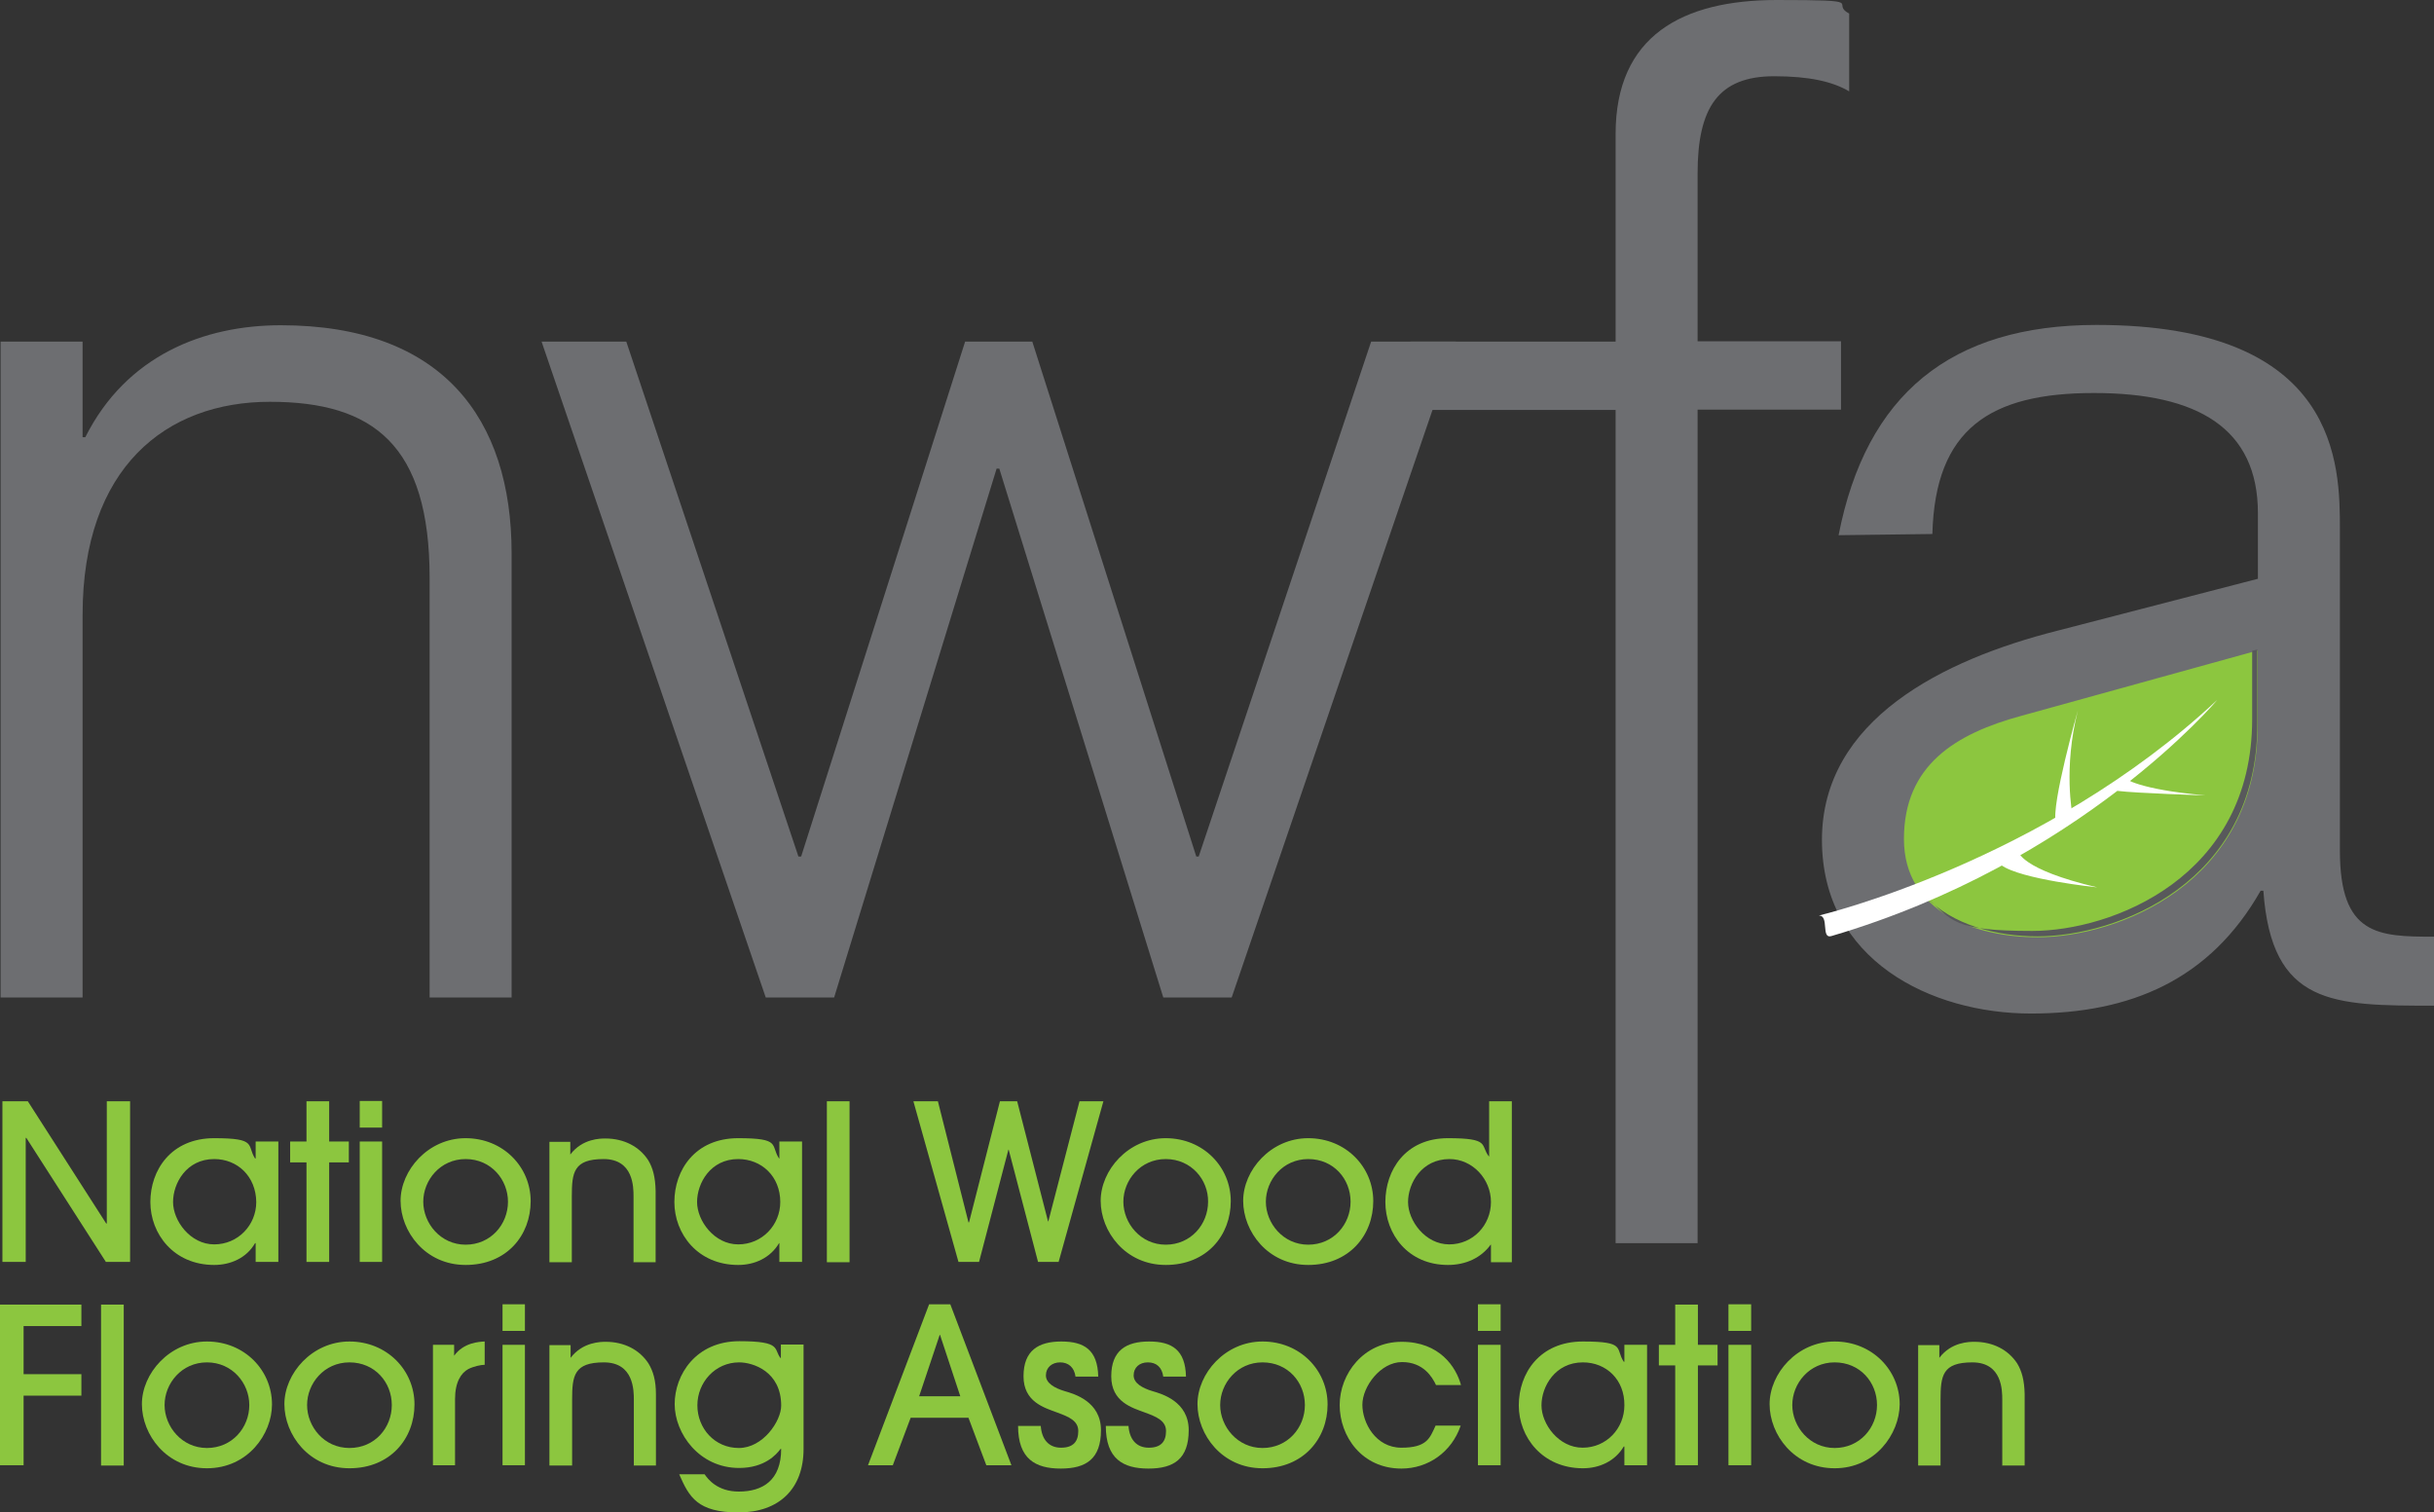<svg xmlns="http://www.w3.org/2000/svg" xmlns:xlink="http://www.w3.org/1999/xlink" id="layer" viewBox="0 0 804.5 499.9"><rect x="0" y="0" width="804.5" height="499.9" fill="#333333" stroke="none"/><defs><style>      .st0 {        fill: #58595b;      }      .st1 {        fill: #6d6e71;      }      .st2 {        fill: #8cc63f;      }      .st3 {        fill: #fff;      }    </style></defs><path class="st2" d="M752.5,205.5s-152,10.7-129,82.7c23,72,87.3,28.5,108.9,11.8,21.5-16.7,20.1-94.5,20.1-94.5"></path><path class="st1" d="M.2,112.9h27.1v31.6h.9c13.6-27.1,39.3-37,64.6-37,53.3,0,76.3,30.7,76.3,75.4v146.8h-27.1v-138.7c0-43.8-18.5-58.2-52.8-58.2s-61.9,21.7-61.9,70.4v126.5H.2V112.9Z"></path><polygon class="st1" points="179 112.9 207 112.9 263.9 283.1 264.8 283.1 319 112.9 341.2 112.9 395.4 283.1 396.2 283.1 453.2 112.9 481.2 112.9 407.1 329.7 384.5 329.7 330.3 154.9 329.4 154.9 275.7 329.7 253.1 329.7 179 112.9"></polygon><path class="st1" d="M534,135.5h-67.8v-22.6h67.8V44.3c0-32.5,22.1-44.3,53.3-44.3s17.2.9,23.9,4.5v25.7c-5.4-3.2-13.1-5-24.8-5-18.5,0-25.3,10.4-25.3,32.1v55.5h47.4v22.6h-47.4v275.5h-27.1V135.5Z"></path><path class="st1" d="M804.5,332.4c-33.4,0-53.7,0-56.4-38h-.9c-16.7,29.4-42.9,40.6-75.9,40.6s-69.1-17.6-69.1-57.4,40.2-59.6,77.7-69.1l66.4-17.2v-21.7c0-28-19.9-39.7-54.2-39.7s-52.5,11.8-53.4,46.6l-31,.4c9.1-46.5,37-69.5,85.3-69.5,80.4,0,80.4,46.5,80.4,67.7v106.1c0,28,12.6,28.4,31.1,28.4v22.8h0ZM673.5,309.8c26.2,0,72.7-17.6,72.7-70v-24.8l-78.1,21.6c-21.7,5.9-38.8,16.3-38.8,40.7s23.9,32.5,44.2,32.5"></path><polygon class="st2" points="35 417.1 8.7 376.1 8.5 376.1 8.5 417.1 .8 417.1 .8 364 9.2 364 35.1 404.4 35.3 404.4 35.3 364 43 364 43 417.1 35 417.1"></polygon><path class="st2" d="M84.5,417.1v-6.2h-.2c-2.8,4.9-8.1,7.2-13.5,7.2-13.4,0-21.1-10.3-21.1-20.8s6.8-21.1,21.1-21.1,10.7,2.3,13.5,6.7h.2v-5.6h7.5v39.8h-7.5ZM70.8,383.1c-9.2,0-13.6,8-13.6,14.2s5.7,14,13.6,14,13.9-6.4,13.9-14c-.1-8.5-6.2-14.2-13.9-14.2"></path><polygon class="st2" points="108.8 417.1 101.3 417.1 101.3 384.2 95.9 384.2 95.9 377.3 101.3 377.3 101.3 364 108.8 364 108.8 377.3 115.3 377.3 115.3 384.2 108.8 384.2 108.8 417.1"></polygon><path class="st2" d="M126.3,372.7h-7.4v-8.8h7.4v8.8ZM126.3,417.1h-7.4v-39.8h7.4v39.8Z"></path><path class="st2" d="M153.9,418.1c-13.4,0-21.5-11.1-21.5-21.2s9.1-20.7,21.5-20.7,21.5,9.5,21.5,20.8-7.9,21.1-21.5,21.1M153.9,383.1c-8.4,0-14,7-14,14.1s5.7,14.2,14,14.2,14-6.7,14-14.2c0-7.2-5.5-14.1-14-14.1"></path><path class="st2" d="M209.4,417.1v-21.6c0-3.1,0-12.4-9.9-12.4s-10.5,4.4-10.5,12.4v21.7h-7.4v-39.8h6.9v4.2h0c4-5.3,10-5.3,11.6-5.3,6.2,0,11.2,2.7,14.1,7.1,1.6,2.6,2.4,5.7,2.5,10.2v23.6h-7.4Z"></path><path class="st2" d="M257.6,417.1v-6.2h-.1c-2.9,4.9-8.1,7.2-13.5,7.2-13.4,0-21.1-10.3-21.1-20.8s6.8-21.1,21.1-21.1,10.6,2.3,13.5,6.7h.1v-5.6h7.5v39.8h-7.5ZM244,383.1c-9.2,0-13.6,8-13.6,14.2s5.7,14,13.6,14,13.9-6.4,13.9-14c0-8.5-6.2-14.2-13.9-14.2"></path><rect class="st2" x="273.3" y="364" width="7.5" height="53.2"></rect><polygon class="st2" points="343.1 417.1 333.4 380 333.3 380 323.6 417.1 316.8 417.1 301.9 364 310 364 320.1 404 320.3 404 330.5 364 336.2 364 346.4 403.7 346.5 403.7 356.8 364 364.7 364 349.9 417.1 343.1 417.1"></polygon><path class="st2" d="M385.3,418.1c-13.4,0-21.5-11.1-21.5-21.2s9.1-20.7,21.5-20.7,21.5,9.5,21.5,20.8-7.9,21.1-21.5,21.1M385.3,383.1c-8.4,0-14,7-14,14.1s5.7,14.2,14,14.2,14-6.7,14-14.2c.1-7.2-5.5-14.1-14-14.1"></path><path class="st2" d="M432.4,418.1c-13.4,0-21.5-11.1-21.5-21.2s9.1-20.7,21.5-20.7,21.5,9.5,21.5,20.8-8,21.1-21.5,21.1M432.4,383.1c-8.4,0-14,7-14,14.1s5.7,14.2,14,14.2,14-6.7,14-14.2-5.6-14.1-14-14.1"></path><path class="st2" d="M492.8,417.1v-5.7h-.1c-3.2,4.4-8.3,6.7-14.1,6.7-13.3,0-20.7-10.3-20.7-20.8s6.6-21.1,20.7-21.1,10.6,2.3,13.5,6h.1v-18.2h7.5v53.2h-6.9ZM479.1,383.1c-9.2,0-13.7,8-13.7,14.2s5.7,14,13.6,14,13.8-6.4,13.8-14-6.1-14.2-13.7-14.2"></path><polygon class="st2" points="0 484.3 0 431.2 26.9 431.2 26.9 438.3 7.8 438.3 7.8 454.2 26.9 454.2 26.9 461.3 7.8 461.3 7.8 484.3 0 484.3"></polygon><rect class="st2" x="33.4" y="431.2" width="7.5" height="53.2"></rect><path class="st2" d="M68.4,485.3c-13.4,0-21.5-11.1-21.5-21.2s9.1-20.7,21.5-20.7,21.5,9.5,21.5,20.8c0,9.8-8,21.1-21.5,21.1M68.4,450.3c-8.4,0-14,7-14,14.1s5.7,14.2,14,14.2,14-6.7,14-14.2c0-7.2-5.6-14.1-14-14.1"></path><path class="st2" d="M115.5,485.3c-13.4,0-21.5-11.1-21.5-21.2s9.1-20.7,21.5-20.7,21.5,9.5,21.5,20.8-8,21.1-21.5,21.1M115.5,450.3c-8.4,0-14,7-14,14.1s5.6,14.2,14,14.2,14-6.7,14-14.2-5.6-14.1-14-14.1"></path><path class="st2" d="M143.1,484.3v-39.8h7v3.6h0c3.2-4.4,8.3-4.6,10.1-4.7v7.7c-1.2,0-3.6.5-5.4,1.4-2.4,1.3-4.4,4.3-4.4,10v21.8h-7.4Z"></path><path class="st2" d="M173.5,439.9h-7.4v-8.8h7.4v8.8ZM173.5,484.3h-7.4v-39.8h7.4v39.8Z"></path><path class="st2" d="M209.5,484.3v-21.6c0-3.1,0-12.4-9.9-12.4s-10.5,4.4-10.5,12.4v21.7h-7.5v-39.8h7v4.2h0c4-5.3,10.1-5.3,11.6-5.3,6.2,0,11.2,2.7,14.1,7.1,1.6,2.6,2.5,5.7,2.5,10.2v23.6h-7.4Z"></path><path class="st2" d="M265.6,478.9c0,13.1-8,21-21.5,21s-16.3-5-19.6-12.6h8.4c1.1,1.6,4.2,5.7,11.3,5.7,7.9,0,14-3.7,14-14.1h-.2c-1.4,1.9-5.3,6.3-13.7,6.3-13.2,0-21.3-11.4-21.3-21.1s7-20.8,21.4-20.8,11.1,2.7,13.7,5.7v-4.6h7.5v34.5h0ZM244.3,450.3c-7.9,0-13.8,6.6-13.8,14.2s5.7,14.1,13.7,14.1,14-8.9,14-14c0-11.3-9.3-14.3-13.9-14.3"></path><path class="st2" d="M326,484.3l-5.9-15.7h-19.1l-5.9,15.7h-8.2l20.2-53.2h7l20.2,53.2h-8.3ZM317.4,461.5l-6.7-20.3h-.1l-6.8,20.3h13.6Z"></path><path class="st2" d="M355.5,455.1c-.4-3.2-2.4-4.8-5.1-4.8s-4.7,1.7-4.7,4.3,2.9,4.2,6.2,5.2c3.1.9,12,3.4,12,12.9s-4.9,12.7-13.3,12.7-14.1-3.2-14.1-14.1h7.5c.3,4.4,2.6,7.2,6.7,7.2s5.7-2.1,5.7-5.5-3.1-4.7-6.9-6.1c-4.3-1.6-11.2-3.5-11.2-12s4.9-11.5,12.5-11.5,12,2.8,12.2,11.6h-7.5Z"></path><path class="st2" d="M384.5,455.1c-.4-3.2-2.3-4.8-5.1-4.8s-4.7,1.7-4.7,4.3,2.9,4.2,6.2,5.2c3.1.9,12,3.4,12,12.9s-4.9,12.7-13.3,12.7-14.1-3.2-14.1-14.1h7.5c.3,4.4,2.6,7.2,6.7,7.2s5.7-2.1,5.7-5.5-3.1-4.7-6.9-6.1c-4.3-1.6-11.2-3.5-11.2-12s4.9-11.5,12.5-11.5,12,2.8,12.2,11.6h-7.5Z"></path><path class="st2" d="M417.3,485.3c-13.4,0-21.5-11.1-21.5-21.2s9.1-20.7,21.5-20.7,21.5,9.5,21.5,20.8-8,21.1-21.5,21.1M417.3,450.3c-8.4,0-14,7-14,14.1s5.7,14.2,14,14.2,14-6.7,14-14.2-5.6-14.1-14-14.1"></path><path class="st2" d="M474.6,457.7c-1.2-2.5-4.1-7.5-11.2-7.5s-13.1,8.1-13.1,14.1,4.4,14.2,12.9,14.2,9.4-3.2,11.3-7.3h8.3c-3,8.8-10.8,14.2-19.6,14.2-13.1,0-20.4-10.7-20.4-21s7.9-20.9,20.5-20.9,18,8.4,19.6,14.3h-8.3Z"></path><path class="st2" d="M496,439.9h-7.5v-8.8h7.5v8.8ZM496,484.3h-7.5v-39.8h7.5v39.8Z"></path><path class="st2" d="M536.9,484.3v-6.2h-.2c-2.9,4.9-8.1,7.2-13.5,7.2-13.4,0-21.2-10.3-21.2-20.8s6.8-21.1,21.2-21.1,10.6,2.3,13.5,6.7h.2v-5.6h7.5v39.8h-7.5ZM523.2,450.3c-9.2,0-13.7,8-13.7,14.2s5.7,14,13.6,14,13.8-6.4,13.8-14c.1-8.5-6-14.2-13.7-14.2"></path><polygon class="st2" points="561.2 484.3 553.7 484.3 553.7 451.3 548.3 451.3 548.3 444.5 553.7 444.5 553.7 431.2 561.2 431.2 561.2 444.5 567.7 444.5 567.7 451.3 561.2 451.3 561.2 484.3"></polygon><path class="st2" d="M578.8,439.9h-7.5v-8.8h7.5v8.8ZM578.8,484.3h-7.5v-39.8h7.5v39.8Z"></path><path class="st2" d="M606.4,485.3c-13.4,0-21.5-11.1-21.5-21.2s9.1-20.7,21.5-20.7,21.5,9.5,21.5,20.8c-.1,9.8-8.1,21.1-21.5,21.1M606.4,450.3c-8.4,0-14,7-14,14.1s5.7,14.2,14,14.2,14-6.7,14-14.2-5.6-14.1-14-14.1"></path><path class="st2" d="M661.8,484.3v-21.6c0-3.1,0-12.4-9.9-12.4s-10.5,4.4-10.5,12.4v21.7h-7.4v-39.8h7v4.2h0c4-5.3,10-5.3,11.6-5.3,6.2,0,11.2,2.7,14.1,7.1,1.6,2.6,2.4,5.7,2.5,10.2v23.6h-7.5Z"></path><path class="st0" d="M744.4,215.1v22.6c0,52.4-46.5,70-72.7,70s-26.4-3.3-35.2-11.4c8.6,9.4,23.5,13.2,36.9,13.2,26.2,0,72.7-17.6,72.7-70v-24.8l-1.7.4Z"></path><path class="st3" d="M732.9,231.3s-45.2,53.9-127.6,78.1c-3.5,1-.6-6.8-4.1-6.8,0,0,74.2-17.5,131.7-71.3"></path><path class="st3" d="M702.3,257.2s4,3.7,26.7,5.7c0,0-22.7-.7-29.2-1.5"></path><path class="st3" d="M685,269.2s-3.1-15.2,1.8-34.4c0,0-8.9,31.3-7.3,37.1"></path><path class="st3" d="M667.1,281.4s.6,5.9,26.1,11.9c0,0-25.3-2.6-31.8-7.4"></path></svg>
